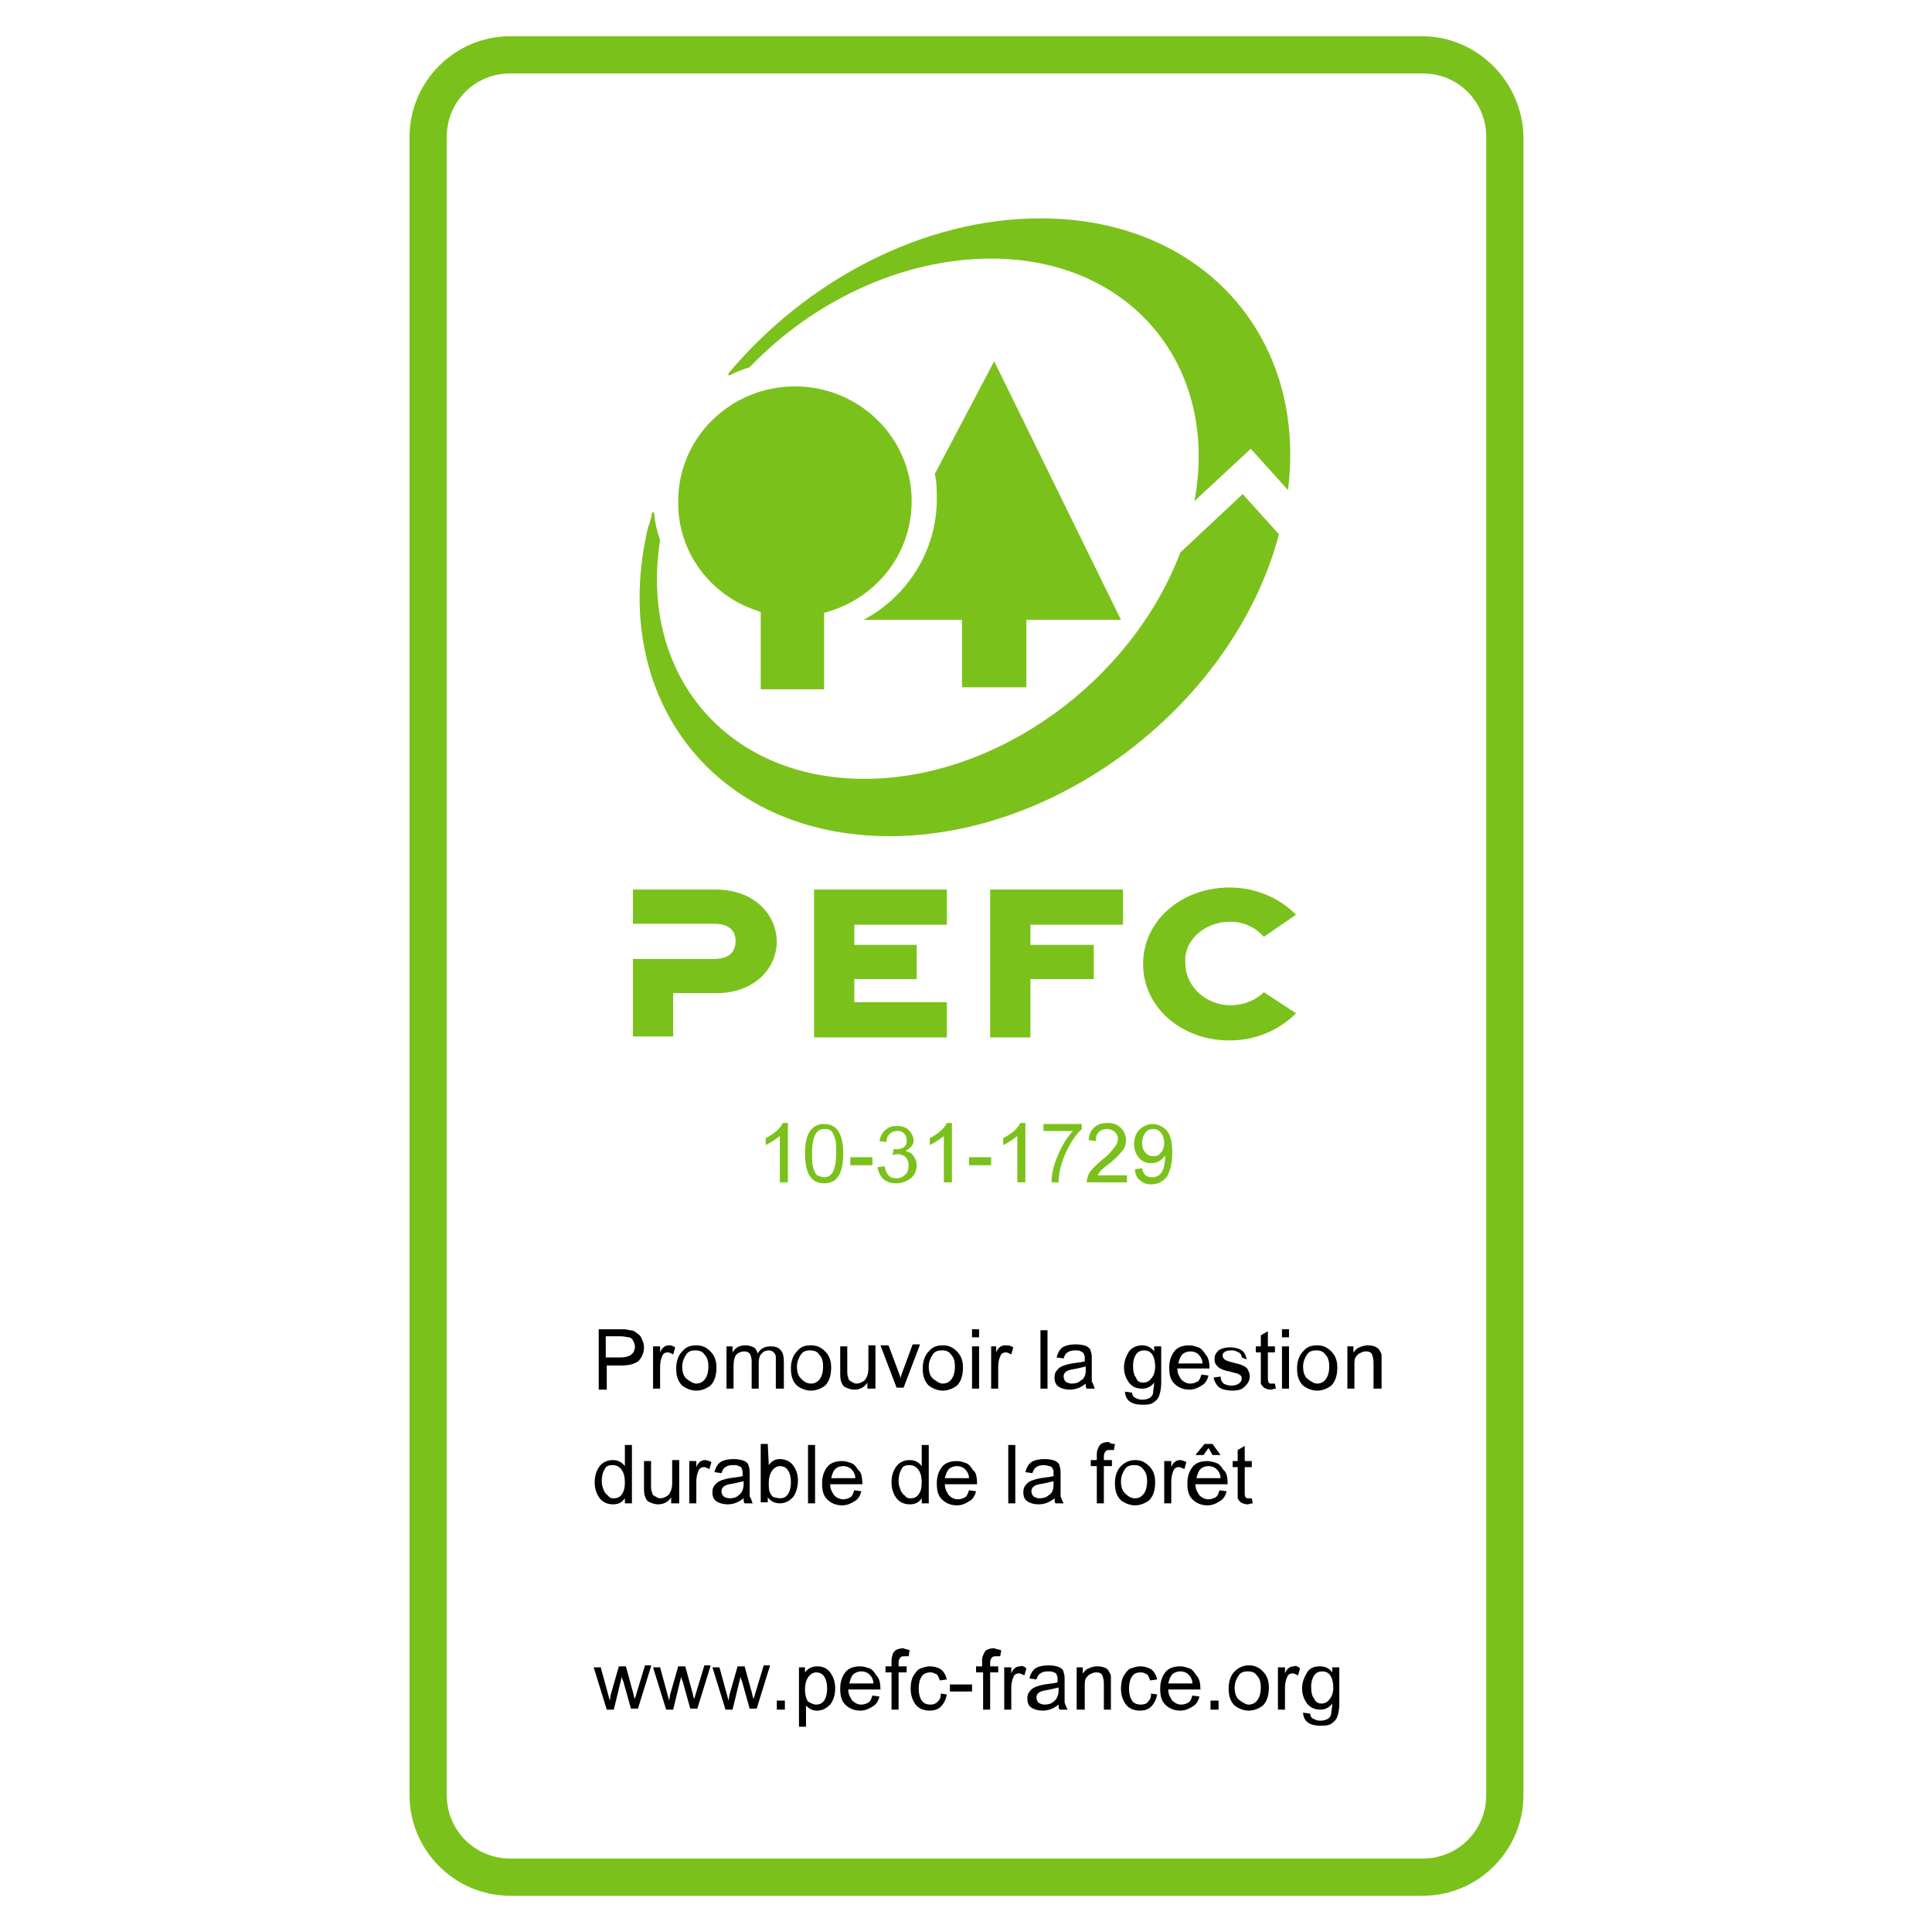 <svg version="1.1" id="Calque_1" xmlns="http://www.w3.org/2000/svg" x="0" y="0" viewBox="0 0 192 192" style="enable-background:new 0 0 192 192" xml:space="preserve">
  <style>
    .st0pefc{fill:#7bc11b}
  </style>
  <path class="st0pefc" d="M141.3 3.6H50.7c-5.5 0-10 4.5-10 10v164.8c0 5.5 4.5 10 10 10h90.7c5.5 0 10-4.5 10-10V13.6c-.1-5.5-4.6-10-10.1-10zm6.4 174.8c0 3.5-2.8 6.3-6.3 6.3H50.7c-3.5 0-6.3-2.8-6.3-6.3V13.6c0-3.5 2.8-6.3 6.3-6.3h90.7c3.5 0 6.3 2.8 6.3 6.3v164.8z"/>
  <path id="Fill-8" class="st0pefc" d="M71.1 88.4h-8.2v3.4h8c1.7 0 2.2.8 2.2 1.7 0 1-.5 1.8-2.2 1.8h-8v7.7h4v-4.3h4.3c3.6 0 6-2.3 6-5.2-.1-2.8-2.4-5.1-6.1-5.1"/>
  <path id="Fill-9" class="st0pefc" d="M80.9 103.1h13.2v-3.5h-9.2v-2.3h6.2v-3.4h-6.2v-2h9.2v-3.5H80.9v14.7"/>
  <path id="Fill-10" class="st0pefc" d="M98.4 103.1h4v-5.8h6.3v-3.4h-6.3v-2h9.2v-3.5H98.4v14.7"/>
  <path id="Fill-11" class="st0pefc" d="M122.2 91.6c1.4 0 2.5.5 3.4 1.5l3.2-2.2c-1.8-1.8-4.2-2.7-6.6-2.7-4.8 0-8.6 3.3-8.6 7.6s3.8 7.6 8.6 7.6c2.4 0 4.8-.9 6.6-2.7l-3.2-2.1c-.8.8-2 1.3-3.3 1.3-2.4 0-4.5-1.8-4.5-4.2-.2-2.3 2-4.1 4.4-4.1"/>
  <path id="Fill-12" class="st0pefc" d="M102 68.3v-6.7h9.4L98.8 35.9l-5.9 11.2c.2.8.2 1.7.2 2.5 0 5.1-2.9 9.6-7.1 11.9l-.2.1h9.8v6.7h6.4"/>
  <path id="Fill-13" class="st0pefc" d="M75.6 60.8v7.7h6.3v-7.6c5-1.3 8.7-5.7 8.7-11.1 0-6.3-5.2-11.4-11.6-11.4-6.4 0-11.6 5.1-11.6 11.4-.1 5.2 3.4 9.6 8.2 11"/>
  <path id="Fill-14" class="st0pefc" d="M72.5 37.3c.6-.3 1.3-.6 2-.8 6.3-6.6 15.2-10.8 24-10.8 13.9 0 22.7 10.7 20.2 24.1l5.6-5.2 3.7 4.1c1.9-15.2-8.5-27-24.6-27-11.7 0-23.3 6.2-31 15.4v.1c0 .2.1.1.1.1"/>
  <path id="Fill-15" class="st0pefc" d="M88.4 83.1c17.1 0 34.3-13.4 38.7-30l-3.6-4-6.2 5.8c-4.8 12.7-18.1 22.5-31.4 22.5-13.7 0-22.4-10.4-20.3-23.7-.3-.9-.5-1.7-.6-2.7 0 0 0-.1-.1-.1s-.1.1-.1.1c-.1.5-.2.9-.4 1.4-4 17 6.7 30.7 24 30.7"/>
  <path class="st0pefc" d="M78.2 117.5h-.7v-4.6c-.4.3-.8.6-1.4.9v-.7c.8-.4 1.4-.9 1.7-1.5h.5v5.9zM81.9 111.7c1.3 0 1.9 1 1.9 3 0 1-.2 1.8-.5 2.2-.3.5-.8.7-1.4.7-1.3 0-1.9-1-1.9-3 0-1 .2-1.8.5-2.2.4-.5.8-.7 1.4-.7zm0 5.3c.4 0 .7-.2.9-.6.2-.4.3-1 .3-1.8 0-.6 0-1.1-.1-1.4-.1-.3-.2-.6-.4-.8-.2-.2-.4-.2-.7-.2-.4 0-.7.2-.9.6-.2.4-.3 1-.3 1.8 0 .6 0 1 .1 1.4.1.3.2.6.4.8.3.1.5.2.7.2zM86.7 115.8h-2.2v-.8h2.2v.8zM90 114.4c.4.1.6.2.8.5.2.3.3.6.3.9 0 .5-.2 1-.6 1.3-.4.3-.9.5-1.4.5-.5 0-.9-.1-1.3-.4-.3-.3-.5-.7-.6-1.2l.7-.1c.1.4.2.7.4.9.2.2.4.3.8.3.3 0 .6-.1.9-.4.2-.2.3-.5.3-.9 0-.3-.1-.6-.3-.8-.2-.2-.5-.3-.8-.3-.1 0-.3 0-.5.1l.1-.6h.5c.1 0 .2-.1.4-.1.1-.1.3-.2.3-.3.1-.1.1-.3.1-.5 0-.3-.1-.5-.3-.7-.2-.2-.4-.2-.7-.2-.3 0-.5.1-.7.3-.2.2-.3.4-.3.8l-.7-.1c.1-.5.3-.9.6-1.1.3-.3.7-.4 1.1-.4.5 0 .9.1 1.2.4.3.3.5.7.5 1.1 0 .3-.3.7-.8 1zM94.5 117.5h-.7v-4.6c-.4.3-.8.6-1.4.9v-.7c.8-.4 1.4-.9 1.7-1.5h.5v5.9zM98.5 115.8h-2.2v-.8h2.2v.8zM101.8 117.5h-.7v-4.6c-.4.3-.8.6-1.4.9v-.7c.8-.4 1.4-.9 1.7-1.5h.5v5.9zM107.4 112.3c-.6.6-1.1 1.4-1.5 2.3-.4.9-.7 1.9-.7 2.9h-.7c0-.8.2-1.7.6-2.6.4-1 .9-1.8 1.5-2.5h-2.9v-.7h3.8v.6zM111.9 117.5H108c0-.3.1-.7.3-1 .2-.3.7-.8 1.3-1.3.4-.3.7-.6 1-1 .3-.3.5-.7.5-1 0-.3-.1-.5-.3-.7-.2-.2-.5-.3-.8-.3-.3 0-.6.1-.8.3-.2.2-.3.5-.3.9l-.7-.1c0-.5.2-1 .6-1.3.3-.3.8-.4 1.3-.4.6 0 1 .2 1.3.5.3.3.5.7.5 1.2 0 .4-.1.8-.4 1.1-.3.4-.8.9-1.6 1.5-.4.3-.7.6-.8.9h2.9v.7zM115.8 114.8c-.1.2-.3.4-.6.6-.2.1-.5.2-.8.2-.5 0-.9-.2-1.2-.5-.3-.4-.5-.8-.5-1.4 0-.6.2-1.1.5-1.4s.8-.6 1.3-.6 1 .2 1.4.6c.4.4.6 1.2.6 2.2 0 1.1-.2 1.8-.5 2.4-.4.5-.9.8-1.6.8-.4 0-.8-.1-1.1-.4-.3-.2-.5-.6-.5-1.1l.7-.1c.1.6.4.9 1 .9.4 0 .8-.2 1-.6.2-.4.3-.9.3-1.6zm-1.2.1c.4 0 .6-.1.8-.4.2-.2.3-.6.3-.9 0-.4-.1-.7-.3-1-.2-.3-.5-.4-.8-.4-.3 0-.6.1-.8.4-.2.3-.3.6-.3 1s.1.7.3.9c.2.3.5.4.8.4z"/>
  <path d="M59.5 132.1h2.2c.3 0 .6 0 .9.1.3 0 .5.1.7.3.2.1.4.3.5.6.1.2.2.5.2.8 0 .5-.2 1-.5 1.3-.3.3-.9.5-1.7.5h-1.5v2.4h-.8v-6zm.7 2.8h1.5c.9 0 1.4-.4 1.4-1.1 0-.2-.1-.4-.2-.6-.1-.2-.3-.3-.4-.3-.2 0-.4-.1-.8-.1h-1.5v2.1zM67.1 133.9l-.2.7c-.2-.1-.4-.2-.5-.2-.3 0-.5.1-.6.4-.1.2-.2.6-.2 1v2.2h-.7v-4.2h.7v.6c.2-.5.5-.7.9-.7.1 0 .3 0 .6.2zM69.2 133.7c.6 0 1 .2 1.4.6.4.4.6.9.6 1.6 0 .8-.2 1.4-.6 1.8-.4.3-.9.5-1.4.5-.5 0-1-.2-1.4-.5-.4-.4-.6-.9-.6-1.7 0-.7.2-1.3.6-1.7.4-.5.9-.6 1.4-.6zm0 3.8c.4 0 .7-.2.9-.5.2-.3.3-.7.3-1.2s-.1-.9-.4-1.2c-.2-.3-.5-.4-.9-.4s-.7.1-.9.4c-.2.3-.4.7-.4 1.2s.1.9.4 1.2c.4.3.7.5 1 .5zM77.8 138h-.7v-3.2c0-.1-.1-.3-.2-.4-.1-.1-.3-.2-.5-.2-.3 0-.5.1-.7.3-.2.2-.3.5-.3 1v2.5h-.7v-2.7c0-.4-.1-.6-.2-.8-.1-.1-.3-.2-.5-.2-.3 0-.6.1-.8.3-.2.2-.3.6-.3 1.2v2.2h-.7v-4.2h.6v.6c.3-.5.7-.7 1.3-.7.3 0 .6.1.8.2.2.1.3.3.4.6.3-.5.7-.7 1.3-.7.4 0 .8.1 1 .4.2.2.3.6.3 1.1v2.7zM80.6 133.7c.6 0 1 .2 1.4.6.4.4.6.9.6 1.6 0 .8-.2 1.4-.6 1.8-.4.3-.9.5-1.4.5-.5 0-1-.2-1.4-.5-.4-.4-.6-.9-.6-1.7 0-.7.2-1.3.6-1.7.4-.5.8-.6 1.4-.6zm0 3.8c.4 0 .7-.2.9-.5.2-.3.3-.7.3-1.2s-.1-.9-.4-1.2c-.2-.3-.5-.4-.9-.4s-.7.1-.9.4c-.2.3-.4.7-.4 1.2s.1.9.4 1.2c.3.3.6.5 1 .5zM86.8 138h-.6v-.6c-.3.5-.8.7-1.3.7-.3 0-.6-.1-.8-.2-.3-.1-.4-.3-.5-.6-.1-.2-.1-.6-.1-.9v-2.6h.7v2.3c0 .4 0 .6.1.8 0 .2.1.3.3.4.2.1.3.2.5.2.3 0 .5-.1.8-.3.2-.2.4-.6.4-1.2v-2.3h.7v4.3zM91.4 133.7l-1.6 4.2h-.7l-1.6-4.2h.8l.9 2.4c.2.5.3.8.3.9 0-.2.1-.4.2-.7l1-2.7h.7zM93.7 133.7c.6 0 1 .2 1.4.6.4.4.6.9.6 1.6 0 .8-.2 1.4-.6 1.8-.4.3-.9.5-1.4.5-.5 0-1-.2-1.4-.5-.4-.4-.6-.9-.6-1.7 0-.7.2-1.3.6-1.7.4-.5.9-.6 1.4-.6zm0 3.8c.4 0 .7-.2.9-.5.2-.3.3-.7.3-1.2s-.1-.9-.4-1.2c-.2-.3-.5-.4-.9-.4s-.7.1-.9.4c-.2.3-.4.7-.4 1.2s.1.9.4 1.2c.4.3.7.5 1 .5zM97.3 132.9h-.7v-.8h.7v.8zm0 5.1h-.7v-4.2h.7v4.2zM100.7 133.9l-.2.7c-.2-.1-.4-.2-.5-.2-.3 0-.5.1-.6.4-.1.2-.2.6-.2 1v2.2h-.7v-4.2h.5v.6c.2-.5.5-.7.9-.7.3 0 .5 0 .8.2zM104.1 138h-.7v-5.8h.7v5.8zM108.8 138h-.8c-.1-.1-.1-.3-.1-.5-.5.4-1 .6-1.6.6-.4 0-.8-.1-1.1-.3s-.4-.5-.4-.9.1-.6.4-.9c.2-.2.7-.4 1.3-.5l.7-.1c.2 0 .5-.1.6-.1v-.5c0-.1-.1-.2-.1-.3-.1-.1-.2-.2-.3-.2-.1-.1-.3-.1-.6-.1s-.6.1-.7.2c-.2.1-.3.3-.4.6l-.7-.1c.1-.4.3-.8.6-1 .3-.2.8-.3 1.3-.3s.9.1 1.1.2c.2.1.4.3.4.5.1.2.1.5.1.8v2.2c.2.3.2.5.3.7zm-.9-1.9v-.3c-.4.1-.8.2-1.4.3-.5.1-.8.3-.8.7 0 .2.1.4.2.5.1.1.4.2.6.2.4 0 .7-.1.9-.3.4-.2.5-.6.5-1.1zM115.4 137.4c0 .6-.1 1-.2 1.3-.1.3-.3.5-.6.7-.3.2-.7.2-1.1.2-.5 0-.9-.1-1.2-.3s-.5-.6-.5-1l.7.1c0 .2.1.4.3.5.2.1.4.2.7.2.4 0 .6-.1.8-.2.2-.2.3-.3.3-.6 0-.2.1-.5.1-.9-.3.4-.7.6-1.2.6-.6 0-1-.2-1.3-.6-.3-.4-.5-.9-.5-1.5s.2-1.1.5-1.6c.3-.4.8-.6 1.3-.6s.9.2 1.2.6v-.5h.7v3.6zm-1.8 0c.3 0 .6-.1.8-.4.2-.2.4-.6.4-1.2 0-.5-.1-.9-.3-1.2-.2-.3-.5-.4-.8-.4-.3 0-.6.1-.8.4-.2.3-.3.7-.3 1.1 0 .6.1 1 .3 1.2.1.4.4.5.7.5zM120.2 136H117c0 .5.2.8.4 1.1.2.2.5.4.9.4.3 0 .5-.1.7-.2.2-.1.3-.4.4-.7l.7.1c-.1.4-.3.8-.7 1-.3.2-.7.4-1.2.4-.6 0-1.1-.2-1.5-.6-.4-.4-.5-.9-.5-1.6 0-.7.2-1.2.5-1.6.3-.4.8-.6 1.5-.6.3 0 .6.1.9.2.3.1.5.4.7.7.3.3.4.8.4 1.4zm-.7-.5c0-.4-.2-.7-.4-.9-.2-.2-.5-.3-.8-.3-.3 0-.6.1-.8.3s-.3.5-.4.9h2.4zM123.4 134.9c0-.2-.1-.4-.3-.5-.2-.1-.4-.2-.6-.2-.3 0-.5 0-.7.1-.2.1-.3.2-.3.4s.1.3.2.4c.1.1.4.2.8.3.4.1.8.2 1 .3.2.1.4.2.5.4.1.2.2.4.2.7 0 .4-.2.7-.5 1s-.7.4-1.2.4-1-.1-1.3-.3c-.3-.2-.5-.6-.6-1l.7-.1c0 .3.1.5.3.7.2.1.4.2.8.2.3 0 .6-.1.7-.2.2-.1.3-.3.3-.5 0-.1 0-.2-.1-.3s-.2-.1-.3-.2c-.1 0-.4-.1-.8-.2-.6-.1-1-.3-1.2-.5-.2-.2-.3-.4-.3-.7 0-.4.1-.6.4-.9.3-.2.7-.3 1.1-.3.5 0 .9.1 1.2.3.3.2.4.5.5.9l-.5-.2zM126.8 138c-.2 0-.4.1-.5.1-.3 0-.5-.1-.7-.2-.1-.1-.2-.2-.3-.4V134.4h-.5v-.6h.5v-1.1l.7-.4v1.5h.7v.6h-.7v2.5c0 .2 0 .4.1.5 0 .1.2.1.3.1h.3l.1.5zM128.1 132.9h-.7v-.8h.7v.8zm0 5.1h-.7v-4.2h.7v4.2zM130.9 133.7c.6 0 1 .2 1.4.6.4.4.6.9.6 1.6 0 .8-.2 1.4-.6 1.8-.4.3-.9.5-1.4.5-.5 0-1-.2-1.4-.5-.4-.4-.6-.9-.6-1.7 0-.7.2-1.3.6-1.7.4-.5.9-.6 1.4-.6zm0 3.8c.4 0 .7-.2.9-.5.2-.3.3-.7.3-1.2s-.1-.9-.4-1.2c-.2-.3-.5-.4-.9-.4s-.7.1-.9.4c-.2.3-.4.7-.4 1.2s.1.9.4 1.2c.4.3.7.5 1 .5zM137.2 138h-.7v-2.6c0-.4-.1-.7-.2-.9-.2-.2-.4-.2-.6-.2-.2 0-.4.1-.6.2-.2.1-.3.3-.4.4-.1.2-.1.5-.1.8v2.3h-.7v-4.2h.6v.6c.2-.2.3-.4.6-.5.2-.1.5-.2.8-.2.2 0 .4 0 .7.1.2.1.4.2.5.4.1.2.2.3.2.5v3.3zM62.8 149.4h-.7v-.5c-.3.4-.6.6-1.2.6-.5 0-1-.2-1.3-.6-.3-.4-.5-.9-.5-1.6 0-.7.2-1.2.5-1.6.3-.4.8-.6 1.3-.6s.9.2 1.2.6v-2.1h.7v5.8zm-1.8-.5c.3 0 .6-.1.8-.4s.3-.6.3-1.2c0-.5-.1-.9-.3-1.2-.2-.3-.5-.5-.9-.5s-.7.1-.8.4c-.2.3-.3.7-.3 1.2 0 .4.1.6.2.9.1.2.2.4.4.5.2.3.4.3.6.3zM67.3 149.4h-.6v-.6c-.3.5-.8.7-1.3.7-.3 0-.6-.1-.8-.2-.3-.1-.4-.3-.5-.6-.1-.2-.1-.6-.1-.9v-2.6h.7v2.3c0 .4 0 .6.1.8 0 .2.1.3.3.4.2.1.3.2.5.2.3 0 .5-.1.8-.3.2-.2.4-.6.4-1.2v-2.3h.7v4.3zM70.7 145.3l-.2.7c-.2-.1-.4-.2-.5-.2-.3 0-.5.1-.6.4-.1.2-.2.6-.2 1v2.2h-.7v-4.2h.7v.6c.2-.5.5-.7.9-.7.1 0 .4.1.6.2zM74.8 149.4H74c-.1-.1-.1-.3-.1-.5-.5.4-1 .6-1.6.6-.4 0-.8-.1-1.1-.3-.3-.2-.4-.5-.4-.9s.1-.6.4-.9c.2-.2.7-.4 1.3-.5l.7-.1c.2 0 .5-.1.6-.1v-.5c0-.1-.1-.2-.1-.3s-.2-.2-.3-.2c-.1-.1-.3-.1-.6-.1s-.6.1-.7.2c-.2.1-.3.3-.4.6l-.7-.1c.1-.4.3-.8.6-1 .3-.2.8-.3 1.3-.3s.9.1 1.1.2c.2.1.4.3.4.5.1.2.1.5.1.8v2.2c.2.3.2.5.3.7zm-.9-1.9v-.3c-.4.1-.8.2-1.4.3-.5.1-.8.3-.8.7 0 .2.1.4.2.5.1.1.4.2.6.2.4 0 .7-.1.9-.3.3-.2.5-.6.5-1.1zM76.4 145.6c.3-.4.6-.6 1.1-.6.5 0 1 .2 1.3.6.3.4.5.9.5 1.5 0 .7-.2 1.3-.5 1.7-.4.4-.8.6-1.3.6s-.9-.2-1.2-.6v.5h-.7v-5.8h.7l.1 2.1zm1.1 3.3c.3 0 .6-.1.8-.4.2-.3.3-.7.3-1.2s-.1-.9-.3-1.2c-.2-.3-.5-.4-.8-.4-.3 0-.6.2-.8.5-.2.3-.3.7-.3 1.1 0 .4 0 .8.1 1 .1.2.2.4.4.5.2 0 .4.1.6.1zM81 149.4h-.7v-5.8h.7v5.8zM85.7 147.5h-3.2c0 .5.2.8.4 1.1.2.2.5.4.9.4.3 0 .5-.1.7-.2.2-.1.3-.4.4-.7l.7.1c-.1.4-.3.8-.7 1-.3.2-.7.4-1.2.4-.6 0-1.1-.2-1.5-.6-.4-.4-.5-.9-.5-1.6 0-.7.2-1.2.5-1.6s.8-.6 1.5-.6c.3 0 .6.1.9.2.3.1.5.4.7.7.3.2.4.7.4 1.4zm-.7-.6c0-.4-.2-.7-.4-.9-.2-.2-.5-.3-.8-.3-.3 0-.6.1-.8.3s-.3.5-.4.9H85zM92.3 149.4h-.7v-.5c-.3.4-.6.6-1.2.6-.5 0-1-.2-1.3-.6-.3-.4-.5-.9-.5-1.6 0-.7.2-1.2.5-1.6.3-.4.8-.6 1.3-.6s.9.2 1.2.6v-2.1h.7v5.8zm-1.8-.5c.3 0 .6-.1.8-.4s.3-.6.3-1.2c0-.5-.1-.9-.3-1.2-.2-.3-.5-.5-.9-.5s-.7.1-.8.4c-.2.3-.3.7-.3 1.2 0 .4.1.6.2.9.1.2.2.4.4.5.2.3.4.3.6.3zM97.1 147.5h-3.2c0 .5.2.8.4 1.1.2.2.5.4.9.4.3 0 .5-.1.7-.2.2-.1.3-.4.4-.7l.7.1c-.1.4-.3.8-.7 1-.3.2-.7.4-1.2.4-.6 0-1.1-.2-1.5-.6-.4-.4-.5-.9-.5-1.6 0-.7.2-1.2.5-1.6.3-.4.8-.6 1.5-.6.3 0 .6.1.9.2.3.1.5.4.7.7.3.2.4.7.4 1.4zm-.8-.6c0-.4-.2-.7-.4-.9-.2-.2-.5-.3-.8-.3-.3 0-.6.1-.8.3s-.3.5-.4.9h2.4zM100.9 149.4h-.7v-5.8h.7v5.8zM105.7 149.4h-.8c-.1-.1-.1-.3-.1-.5-.5.4-1 .6-1.6.6-.4 0-.8-.1-1.1-.3-.3-.2-.4-.5-.4-.9s.1-.6.4-.9c.2-.2.7-.4 1.3-.5l.7-.1c.2 0 .5-.1.6-.1v-.5c0-.1-.1-.2-.1-.3-.1-.1-.2-.2-.3-.2s-.3-.1-.6-.1-.6.1-.7.2c-.2.1-.3.3-.4.6l-.7-.1c.1-.4.3-.8.6-1 .3-.2.8-.3 1.3-.3s.9.1 1.1.2c.2.1.4.3.4.5.1.2.1.5.1.8v2.2c.1.3.2.5.3.7zm-1-1.9v-.3c-.4.1-.8.2-1.4.3-.5.1-.8.3-.8.7 0 .2.1.4.2.5.1.1.4.2.6.2.4 0 .7-.1.9-.3.4-.2.5-.6.5-1.1zM110.8 143.5l-.1.6h-.4c-.2 0-.3 0-.4.1-.1.1-.2.3-.2.5v.4h.8v.6h-.8v3.7h-.7v-3.7h-.6v-.6h.6v-.5c0-.2 0-.4.1-.6s.1-.3.3-.5c.2-.1.4-.2.8-.2.2.2.4.2.6.2zM112.8 145.1c.6 0 1 .2 1.4.6.4.4.6.9.6 1.6 0 .8-.2 1.4-.6 1.8-.4.3-.9.5-1.4.5-.5 0-1-.2-1.4-.5-.4-.4-.6-.9-.6-1.7 0-.7.2-1.3.6-1.7.4-.4.9-.6 1.4-.6zm0 3.8c.4 0 .7-.2.9-.5s.3-.7.3-1.2-.1-.9-.4-1.2c-.2-.3-.5-.4-.9-.4s-.7.1-.9.4c-.2.3-.4.7-.4 1.2s.1.9.4 1.2c.4.4.7.5 1 .5zM117.9 145.3l-.2.7c-.2-.1-.4-.2-.5-.2-.3 0-.5.1-.6.4-.1.2-.2.6-.2 1v2.2h-.7v-4.2h.7v.6c.2-.5.5-.7.9-.7.1 0 .4.1.6.2zM122 147.5h-3.2c0 .5.2.8.4 1.1.2.2.5.4.9.4.3 0 .5-.1.7-.2.2-.1.3-.4.4-.7l.7.1c-.1.4-.3.8-.7 1-.3.2-.7.4-1.2.4-.6 0-1.1-.2-1.5-.6-.4-.4-.5-.9-.5-1.6 0-.7.2-1.2.5-1.6s.8-.6 1.5-.6c.3 0 .6.1.9.2.3.1.5.4.7.7.3.2.4.7.4 1.4zm-.7-2.9h-.8l-.4-.7-.5.7h-.8l.9-1.1h.8l.8 1.1zm0 2.3c0-.4-.2-.7-.4-.9-.2-.2-.5-.3-.8-.3-.3 0-.6.1-.8.3s-.3.5-.4.9h2.4zM124.5 149.4c-.2 0-.4.1-.5.1-.3 0-.5-.1-.7-.2-.1-.1-.2-.2-.3-.4V145.8h-.5v-.6h.5v-1.1l.7-.4v1.5h.7v.6h-.7v2.5c0 .2 0 .4.1.5 0 .1.2.1.3.1h.3l.1.5zM64.7 165.6l-1.3 4.2h-.7l-.7-2.5s0-.1-.1-.3c-.1-.2-.1-.4-.1-.4l-.8 3.3h-.7l-1.3-4.2h.7l.9 3.3.1-.6.8-2.8h.7l.6 2.2c.2.6.2 1 .3 1l1-3.3h.6zM70.6 165.6l-1.3 4.2h-.7l-.7-2.5s0-.1-.1-.3c-.1-.2-.1-.4-.1-.4l-.8 3.3h-.7l-1.3-4.2h.7l.9 3.3.1-.6.8-2.8h.7l.6 2.2c.2.6.2 1 .3 1l1-3.3h.6zM76.5 165.6l-1.3 4.2h-.7l-.7-2.5s0-.1-.1-.3c-.1-.2-.1-.4-.1-.4l-.8 3.3h-.7l-1.3-4.2h.7l.9 3.3.1-.6.8-2.8h.7l.6 2.2c.2.6.2 1 .3 1l1-3.3h.6zM78 169.9h-.8v-.9h.8v.9zM80 166.2c.3-.4.7-.6 1.2-.6.6 0 1 .2 1.3.6.3.4.5.9.5 1.6 0 .7-.2 1.2-.5 1.6-.4.4-.8.6-1.3.6s-.8-.2-1.1-.5v2.1h-.7v-5.9h.6v.5zm1.1 3.2c.3 0 .6-.1.8-.4.2-.3.3-.7.3-1.2s-.1-.9-.3-1.2c-.2-.3-.5-.4-.8-.4-.3 0-.6.2-.8.5-.2.3-.3.7-.3 1.2s.1.9.3 1.2c.2.1.5.3.8.3zM87.5 167.9h-3.2c0 .5.2.8.4 1.1.2.2.5.4.9.4.3 0 .5-.1.7-.2.2-.1.3-.4.4-.7l.7.1c-.1.4-.3.8-.7 1-.3.2-.7.4-1.2.4-.6 0-1.1-.2-1.5-.6-.4-.4-.5-.9-.5-1.6 0-.7.2-1.2.5-1.6s.8-.6 1.5-.6c.3 0 .6.1.9.2.3.1.5.4.7.7.3.3.4.8.4 1.4zm-.7-.6c0-.4-.2-.7-.4-.9-.2-.2-.5-.3-.8-.3-.3 0-.6.1-.8.3-.2.2-.3.5-.4.9h2.4zM90.4 164l-.1.6h-.4c-.2 0-.3 0-.4.1-.1.1-.2.3-.2.5v.4h.8v.6h-.8v3.7h-.7v-3.7H88v-.6h.6v-.5c0-.2 0-.4.1-.6 0-.2.1-.3.3-.5.2-.1.4-.2.8-.2.1.1.4.1.6.2zM94.1 168.4c-.1.5-.3.9-.6 1.2-.3.3-.7.4-1.1.4-.6 0-1.1-.2-1.4-.6-.3-.4-.5-.9-.5-1.6 0-.5.1-1 .3-1.3.2-.3.4-.6.7-.7.3-.1.6-.2.9-.2.4 0 .8.1 1.1.3s.5.6.6 1l-.7.1c-.1-.3-.2-.5-.3-.6-.2-.1-.4-.2-.6-.2-.4 0-.7.1-.9.4-.2.3-.3.7-.3 1.2s.1.9.3 1.2c.2.3.5.4.9.4.3 0 .5-.1.7-.3.2-.2.3-.4.3-.8l.6.1zM96.6 168.1h-2.2v-.7h2.2v.7zM99.5 164l-.1.6H99c-.2 0-.3 0-.4.1-.1.1-.2.3-.2.5v.4h.8v.6h-.8v3.7h-.7v-3.7H97v-.6h.6v-.5c0-.2 0-.4.1-.6s.1-.3.3-.5c.2-.1.4-.2.8-.2.2.1.4.1.7.2zM102 165.8l-.2.7c-.2-.1-.4-.2-.5-.2-.3 0-.5.1-.6.4-.1.2-.2.6-.2 1v2.2h-.7v-4.2h.7v.6c.2-.5.5-.7.9-.7.1-.1.4 0 .6.2zM106.1 169.9h-.8c-.1-.1-.1-.3-.1-.5-.5.4-1 .6-1.6.6-.4 0-.8-.1-1.1-.3-.3-.2-.4-.5-.4-.9s.1-.6.4-.9c.2-.2.7-.4 1.3-.5l.7-.1c.2 0 .5-.1.6-.1v-.5c0-.1-.1-.2-.1-.3s-.2-.2-.3-.2c-.1-.1-.3-.1-.6-.1s-.6.1-.7.2c-.2.1-.3.3-.4.6l-.7-.1c.1-.4.3-.8.6-1 .3-.2.8-.3 1.3-.3s.9.1 1.1.2c.2.1.4.3.4.5.1.2.1.5.1.8v2.2c.1.3.2.5.3.7zm-.9-1.9v-.3c-.4.1-.8.2-1.4.3-.5.1-.8.3-.8.7 0 .2.1.4.2.5.1.1.4.2.6.2.4 0 .7-.1.9-.3.3-.2.5-.6.5-1.1zM110.4 169.9h-.7v-2.6c0-.4-.1-.7-.2-.9-.2-.2-.4-.2-.6-.2-.2 0-.4.1-.6.2-.2.1-.3.3-.4.4-.1.2-.1.5-.1.8v2.3h-.8v-4.2h.6v.6c.2-.2.3-.4.6-.5.2-.1.5-.2.8-.2.2 0 .4 0 .7.1s.4.2.5.4c.1.2.2.3.2.5v3.3zM115 168.4c-.1.5-.3.9-.6 1.2-.3.3-.7.4-1.1.4-.6 0-1.1-.2-1.4-.6-.3-.4-.5-.9-.5-1.6 0-.5.1-1 .3-1.3.2-.3.4-.6.7-.7.3-.1.6-.2.9-.2.4 0 .8.1 1.1.3.3.2.5.6.6 1l-.7.1c-.1-.3-.2-.5-.3-.6-.2-.1-.4-.2-.6-.2-.4 0-.7.1-.9.4-.2.3-.3.7-.3 1.2s.1.9.3 1.2c.2.3.5.4.9.4.3 0 .6-.1.7-.3.2-.2.3-.4.3-.8l.6.1zM119.3 167.9h-3.2c0 .5.2.8.4 1.1.2.2.5.4.9.4.3 0 .5-.1.7-.2.2-.1.3-.4.4-.7l.7.1c-.1.4-.3.8-.7 1-.3.2-.7.4-1.2.4-.6 0-1.1-.2-1.5-.6-.4-.4-.5-.9-.5-1.6 0-.7.2-1.2.5-1.6.3-.4.8-.6 1.5-.6.3 0 .6.1.9.2.3.1.5.4.7.7.3.3.4.8.4 1.4zm-.8-.6c0-.4-.2-.7-.4-.9-.2-.2-.5-.3-.8-.3-.3 0-.6.1-.8.3-.2.2-.3.5-.4.9h2.4zM121.1 169.9h-.8v-.9h.8v.9zM124.1 165.5c.6 0 1 .2 1.4.6.4.4.6.9.6 1.6 0 .8-.2 1.4-.6 1.8-.4.3-.9.5-1.4.5-.5 0-1-.2-1.4-.5-.4-.4-.6-.9-.6-1.7 0-.7.2-1.3.6-1.7.4-.4.9-.6 1.4-.6zm0 3.9c.4 0 .7-.2.9-.5.2-.3.3-.7.3-1.2s-.1-.9-.4-1.2c-.2-.3-.5-.4-.9-.4s-.7.1-.9.4c-.2.3-.4.7-.4 1.2s.1.9.4 1.2c.4.3.7.5 1 .5zM129.2 165.8l-.2.7c-.2-.1-.4-.2-.5-.2-.3 0-.5.1-.6.4-.1.2-.2.6-.2 1v2.2h-.7v-4.2h.7v.6c.2-.5.5-.7.9-.7.1-.1.4 0 .6.2zM133.1 169.3c0 .6-.1 1-.2 1.3-.1.3-.3.5-.6.7-.3.2-.7.2-1.1.2-.5 0-.9-.1-1.2-.3-.3-.2-.5-.6-.5-1l.7.1c0 .2.1.4.3.5.2.1.4.2.7.2.4 0 .6-.1.8-.2.2-.2.3-.3.3-.6 0-.2.1-.5.1-.9-.3.4-.7.6-1.2.6s-1-.2-1.3-.6c-.3-.4-.5-.9-.5-1.5s.2-1.1.5-1.6.8-.6 1.3-.6.9.2 1.2.6v-.5h.7v3.6zm-1.8 0c.3 0 .6-.1.8-.4.2-.2.4-.6.4-1.2 0-.5-.1-.9-.3-1.2-.2-.3-.5-.4-.8-.4-.3 0-.6.1-.8.4-.2.3-.3.7-.3 1.1 0 .6.1 1 .3 1.2.1.3.4.5.7.5z"/>
</svg>